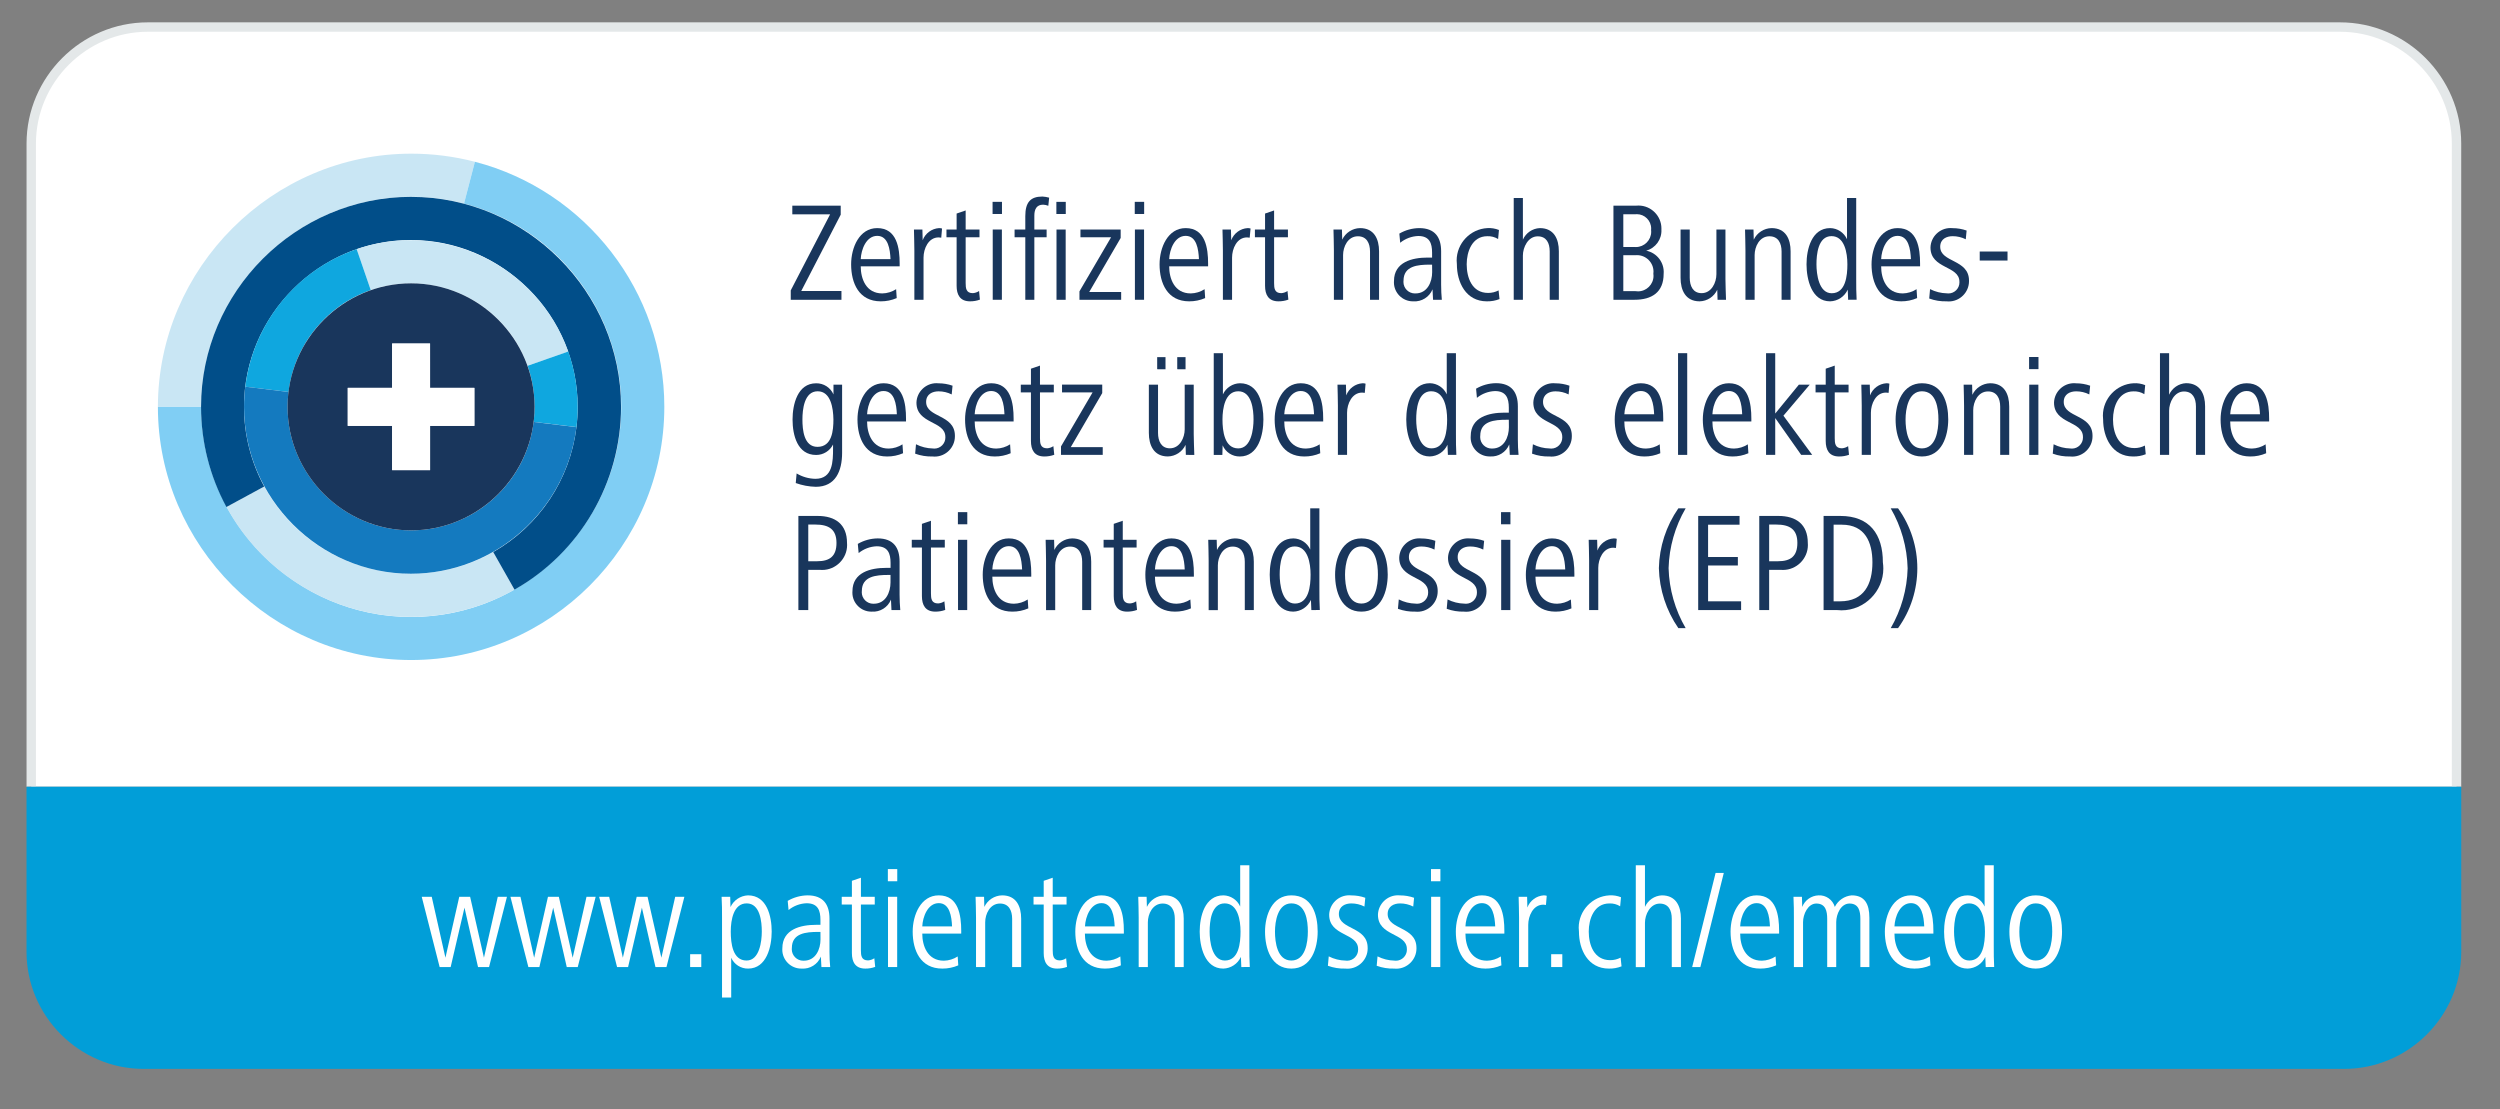 <?xml version="1.0" encoding="UTF-8" standalone="no"?>
<!DOCTYPE svg PUBLIC "-//W3C//DTD SVG 1.1//EN" "http://www.w3.org/Graphics/SVG/1.1/DTD/svg11.dtd">
<svg width="100%" height="100%" viewBox="0 0 133 59" version="1.1" xmlns="http://www.w3.org/2000/svg" xmlns:xlink="http://www.w3.org/1999/xlink" xml:space="preserve" xmlns:serif="http://www.serif.com/" style="fill-rule:evenodd;clip-rule:evenodd;stroke-miterlimit:10;">
    <rect x="0" y="0" width="133" height="59" fill="#808080" stroke="none"/>
    <g id="HG_Zert">
        <path d="M1.662,41.856L1.662,7.639C1.662,4.238 4.461,1.439 7.862,1.439L124.487,1.439C127.888,1.439 130.687,4.238 130.687,7.639L130.687,41.856" style="fill:white;fill-rule:nonzero;stroke:rgb(228,232,233);stroke-width:0.5px;"/>
        <path d="M42.068,15.948L42.068,15.448L44.163,11.401L42.151,11.401L42.151,10.94L44.726,10.94L44.726,11.421L42.626,15.482L44.765,15.482L44.765,15.948L42.068,15.948Z" style="fill:rgb(25,54,92);fill-rule:nonzero;"/>
        <path d="M45.791,14.169C45.791,14.822 46.068,15.61 46.939,15.61C47.2,15.605 47.455,15.527 47.674,15.385L47.705,15.858C47.437,15.974 47.148,16.033 46.856,16.031C45.693,16.031 45.28,15.062 45.28,14.063C45.28,13.171 45.715,12.135 46.669,12.135C47.719,12.135 47.862,13.208 47.862,14.019L47.862,14.169L45.791,14.169ZM47.375,13.786C47.352,13.269 47.255,12.548 46.669,12.548C46.083,12.548 45.813,13.275 45.791,13.786L47.375,13.786Z" style="fill:rgb(25,54,92);fill-rule:nonzero;"/>
        <path d="M50.075,12.644C50.028,12.636 49.98,12.632 49.932,12.63C49.392,12.63 49.132,13.23 49.132,13.703L49.132,15.948L48.644,15.948L48.644,13.32C48.644,12.937 48.628,12.593 48.622,12.21L49.072,12.21L49.086,12.78C49.224,12.413 49.567,12.16 49.958,12.135C50.011,12.134 50.065,12.141 50.116,12.157L50.075,12.644Z" style="fill:rgb(25,54,92);fill-rule:nonzero;"/>
        <path d="M52.131,15.94C51.963,16.002 51.785,16.032 51.606,16.031C51.073,16.031 50.892,15.678 50.892,15.205L50.892,12.622L50.352,12.622L50.352,12.21L50.892,12.21L50.892,11.361L51.373,11.196L51.373,12.21L52.109,12.21L52.109,12.622L51.373,12.622L51.373,15.055C51.373,15.333 51.395,15.596 51.755,15.596C51.874,15.587 51.988,15.548 52.087,15.482L52.131,15.94Z" style="fill:rgb(25,54,92);fill-rule:nonzero;"/>
        <path d="M52.805,11.384L52.805,10.738L53.305,10.738L53.305,11.384L52.805,11.384ZM52.813,15.948L52.813,12.21L53.3,12.21L53.3,15.948L52.813,15.948Z" style="fill:rgb(25,54,92);fill-rule:nonzero;"/>
        <path d="M55.77,10.948C55.682,10.912 55.588,10.892 55.493,10.889C55.163,10.889 55.027,11.113 55.027,11.467L55.027,12.21L55.68,12.21L55.68,12.622L55.027,12.622L55.027,15.948L54.546,15.948L54.546,12.622L53.976,12.622L53.976,12.21L54.546,12.21L54.546,11.5C54.546,10.757 54.825,10.456 55.456,10.456C55.578,10.463 55.698,10.483 55.815,10.516L55.77,10.948ZM56.199,11.384L56.199,10.738L56.699,10.738L56.699,11.384L56.199,11.384ZM56.206,15.948L56.206,12.21L56.694,12.21L56.694,15.948L56.206,15.948Z" style="fill:rgb(25,54,92);fill-rule:nonzero;"/>
        <path d="M57.427,15.948L57.427,15.5L59.109,12.624L57.48,12.624L57.48,12.21L59.62,12.21L59.62,12.66L57.946,15.535L59.646,15.535L59.646,15.948L57.427,15.948Z" style="fill:rgb(25,54,92);fill-rule:nonzero;"/>
        <path d="M60.369,11.384L60.369,10.738L60.869,10.738L60.869,11.384L60.369,11.384ZM60.377,15.948L60.377,12.21L60.864,12.21L60.864,15.948L60.377,15.948Z" style="fill:rgb(25,54,92);fill-rule:nonzero;"/>
        <path d="M62.2,14.169C62.2,14.822 62.477,15.61 63.348,15.61C63.61,15.605 63.865,15.527 64.084,15.385L64.114,15.858C63.846,15.974 63.557,16.033 63.265,16.031C62.102,16.031 61.689,15.062 61.689,14.063C61.689,13.171 62.125,12.135 63.078,12.135C64.129,12.135 64.271,13.208 64.271,14.019L64.271,14.169L62.2,14.169ZM63.784,13.786C63.761,13.269 63.664,12.548 63.078,12.548C62.492,12.548 62.222,13.275 62.2,13.786L63.784,13.786Z" style="fill:rgb(25,54,92);fill-rule:nonzero;"/>
        <path d="M66.484,12.644C66.437,12.636 66.389,12.632 66.341,12.63C65.801,12.63 65.546,13.23 65.546,13.703L65.546,15.948L65.058,15.948L65.058,13.32C65.058,12.937 65.043,12.593 65.036,12.21L65.486,12.21L65.501,12.78C65.639,12.413 65.981,12.16 66.372,12.135C66.425,12.134 66.479,12.141 66.53,12.157L66.484,12.644Z" style="fill:rgb(25,54,92);fill-rule:nonzero;"/>
        <path d="M68.541,15.94C68.372,16.002 68.194,16.032 68.014,16.031C67.482,16.031 67.301,15.678 67.301,15.205L67.301,12.622L66.761,12.622L66.761,12.21L67.301,12.21L67.301,11.361L67.782,11.196L67.782,12.21L68.518,12.21L68.518,12.622L67.782,12.622L67.782,15.055C67.782,15.333 67.804,15.596 68.165,15.596C68.283,15.587 68.397,15.548 68.495,15.482L68.541,15.94Z" style="fill:rgb(25,54,92);fill-rule:nonzero;"/>
        <path d="M72.885,15.948L72.885,13.381C72.885,12.937 72.705,12.57 72.24,12.57C71.707,12.57 71.452,13.125 71.452,13.57L71.452,15.95L70.963,15.95L70.963,13.32C70.963,12.937 70.948,12.593 70.941,12.21L71.391,12.21L71.406,12.75C71.579,12.383 71.946,12.144 72.352,12.135C73.103,12.135 73.366,12.713 73.366,13.373L73.366,15.948L72.885,15.948Z" style="fill:rgb(25,54,92);fill-rule:nonzero;"/>
        <path d="M76.239,15.948L76.21,15.393C76.044,15.803 75.63,16.062 75.188,16.031C75.18,16.031 75.171,16.031 75.163,16.031C74.611,16.031 74.157,15.577 74.157,15.025C74.157,15 74.158,14.975 74.16,14.95C74.16,13.936 75.135,13.703 75.947,13.703L76.187,13.703L76.187,13.44C76.187,12.94 76.051,12.555 75.451,12.555C75.1,12.568 74.763,12.694 74.49,12.915L74.445,12.428C74.767,12.24 75.132,12.139 75.504,12.135C76.344,12.135 76.668,12.635 76.668,13.365L76.668,15.138C76.668,15.431 76.682,15.685 76.705,15.948L76.239,15.948ZM76.187,14.079L76.067,14.079C75.421,14.079 74.667,14.146 74.667,14.935C74.665,14.957 74.663,14.98 74.663,15.002C74.663,15.336 74.938,15.611 75.272,15.611C75.283,15.611 75.294,15.611 75.305,15.61C75.935,15.61 76.191,15.002 76.191,14.477L76.187,14.079Z" style="fill:rgb(25,54,92);fill-rule:nonzero;"/>
        <path d="M79.774,15.911C79.559,15.996 79.329,16.036 79.098,16.031C77.987,16.031 77.506,15.024 77.506,14.063C77.498,13.995 77.494,13.926 77.494,13.858C77.494,12.946 78.217,12.183 79.128,12.135C79.338,12.122 79.549,12.157 79.744,12.235L79.699,12.716C79.528,12.611 79.329,12.559 79.128,12.566C78.309,12.566 78.028,13.399 78.028,14.059C78.028,14.765 78.305,15.584 79.168,15.584C79.362,15.585 79.552,15.539 79.724,15.449L79.774,15.911Z" style="fill:rgb(25,54,92);fill-rule:nonzero;"/>
        <path d="M82.444,15.948L82.444,13.373C82.444,12.931 82.271,12.573 81.806,12.573C81.296,12.573 81.018,13.151 81.018,13.594L81.018,15.951L80.53,15.951L80.53,10.535L81.018,10.535L81.018,12.75C81.177,12.391 81.526,12.152 81.918,12.135C82.669,12.135 82.931,12.713 82.931,13.365L82.931,15.948L82.444,15.948Z" style="fill:rgb(25,54,92);fill-rule:nonzero;"/>
        <path d="M86.953,15.948L85.835,15.948L85.835,10.94L87.058,10.94C87.095,10.937 87.131,10.935 87.168,10.935C87.838,10.935 88.388,11.486 88.388,12.155C88.388,12.173 88.388,12.192 88.387,12.21C88.417,12.728 88.077,13.201 87.576,13.336C88.152,13.447 88.556,13.981 88.506,14.566C88.506,15.551 87.877,15.948 86.953,15.948ZM86.983,11.398L86.36,11.398L86.36,13.141L86.975,13.141C86.994,13.142 87.012,13.143 87.031,13.143C87.477,13.143 87.844,12.776 87.844,12.33C87.844,12.297 87.842,12.264 87.838,12.232C87.841,12.207 87.842,12.181 87.842,12.156C87.842,11.738 87.498,11.394 87.08,11.394C87.047,11.394 87.015,11.396 86.983,11.4L86.983,11.398ZM87.028,13.576L86.36,13.576L86.36,15.49L87.013,15.49C87.056,15.497 87.099,15.5 87.142,15.5C87.595,15.5 87.967,15.128 87.967,14.675C87.967,14.637 87.964,14.598 87.959,14.56C87.964,14.523 87.966,14.487 87.966,14.45C87.966,13.969 87.571,13.574 87.09,13.574C87.069,13.574 87.049,13.575 87.028,13.576Z" style="fill:rgb(25,54,92);fill-rule:nonzero;"/>
        <path d="M91.374,15.948L91.358,15.415C91.189,15.782 90.824,16.022 90.42,16.031C89.669,16.031 89.406,15.437 89.406,14.777L89.406,12.21L89.894,12.21L89.894,14.777C89.894,15.213 90.067,15.596 90.525,15.596C91.058,15.596 91.313,15.024 91.313,14.59L91.313,12.21L91.794,12.21L91.794,14.837C91.794,15.22 91.816,15.565 91.824,15.948L91.374,15.948Z" style="fill:rgb(25,54,92);fill-rule:nonzero;"/>
        <path d="M94.78,15.948L94.78,13.381C94.78,12.937 94.599,12.57 94.134,12.57C93.601,12.57 93.346,13.125 93.346,13.57L93.346,15.95L92.858,15.95L92.858,13.32C92.858,12.937 92.842,12.593 92.836,12.21L93.286,12.21L93.3,12.75C93.473,12.382 93.841,12.144 94.247,12.135C94.998,12.135 95.26,12.713 95.26,13.373L95.26,15.948L94.78,15.948Z" style="fill:rgb(25,54,92);fill-rule:nonzero;"/>
        <path d="M98.322,15.948L98.299,15.408C98.133,15.778 97.767,16.021 97.361,16.031C96.37,16.031 96.107,14.852 96.107,14.063C96.107,13.274 96.37,12.135 97.368,12.135C97.755,12.143 98.103,12.374 98.261,12.727L98.261,10.535L98.75,10.535L98.75,14.845C98.75,15.258 98.75,15.535 98.772,15.945L98.322,15.948ZM97.436,12.562C96.715,12.562 96.636,13.546 96.636,14.062C96.636,14.578 96.757,15.601 97.447,15.601C98.19,15.601 98.281,14.671 98.281,14.062C98.281,13.453 98.133,12.562 97.436,12.562Z" style="fill:rgb(25,54,92);fill-rule:nonzero;"/>
        <path d="M100.077,14.169C100.077,14.822 100.354,15.61 101.225,15.61C101.487,15.605 101.742,15.527 101.961,15.385L101.991,15.858C101.723,15.974 101.434,16.033 101.142,16.031C99.979,16.031 99.566,15.062 99.566,14.063C99.566,13.171 100.002,12.135 100.955,12.135C102.005,12.135 102.148,13.208 102.148,14.019L102.148,14.169L100.077,14.169ZM101.661,13.786C101.638,13.269 101.541,12.548 100.955,12.548C100.369,12.548 100.099,13.275 100.077,13.786L101.661,13.786Z" style="fill:rgb(25,54,92);fill-rule:nonzero;"/>
        <path d="M103.558,16.031C103.243,16.04 102.93,15.989 102.634,15.881L102.679,15.381C102.956,15.522 103.262,15.599 103.573,15.605C103.601,15.609 103.629,15.611 103.657,15.611C103.978,15.611 104.242,15.347 104.242,15.026C104.242,15.014 104.242,15.002 104.241,14.99C104.241,14.119 102.702,14.322 102.702,13.166C102.717,12.594 103.192,12.132 103.765,12.132C103.803,12.132 103.842,12.134 103.88,12.138C104.133,12.138 104.385,12.181 104.624,12.265L104.579,12.73C104.362,12.621 104.122,12.564 103.879,12.565C103.565,12.565 103.219,12.708 103.219,13.128C103.219,13.977 104.751,13.781 104.751,14.928C104.751,14.939 104.751,14.95 104.751,14.96C104.751,15.551 104.265,16.037 103.674,16.037C103.636,16.037 103.597,16.035 103.558,16.031Z" style="fill:rgb(25,54,92);fill-rule:nonzero;"/>
        <rect x="105.321" y="13.381" width="1.479" height="0.48" style="fill:rgb(25,54,92);fill-rule:nonzero;"/>
        <path d="M44.8,24.09C44.8,25.051 44.455,25.898 43.4,25.898C43.036,25.889 42.676,25.821 42.334,25.698L42.38,25.187C42.683,25.368 43.027,25.467 43.38,25.473C44.31,25.473 44.318,24.542 44.318,23.858L44.318,23.648C44.149,23.989 43.799,24.206 43.418,24.204C42.426,24.204 42.164,23.16 42.164,22.319C42.164,21.519 42.426,20.391 43.418,20.391C43.816,20.384 44.181,20.618 44.341,20.983L44.341,20.466L44.8,20.466L44.8,24.09ZM43.5,20.816C42.779,20.816 42.689,21.8 42.689,22.316C42.689,22.865 42.764,23.773 43.489,23.773C44.269,23.773 44.338,22.894 44.338,22.316C44.329,21.717 44.2,20.816 43.5,20.816Z" style="fill:rgb(25,54,92);fill-rule:nonzero;"/>
        <path d="M46.129,22.423C46.129,23.076 46.406,23.864 47.277,23.864C47.538,23.859 47.793,23.781 48.012,23.639L48.043,24.112C47.775,24.228 47.486,24.287 47.194,24.285C46.031,24.285 45.618,23.316 45.618,22.317C45.618,21.425 46.053,20.389 47.006,20.389C48.057,20.389 48.2,21.462 48.2,22.272L48.2,22.423L46.129,22.423ZM47.713,22.04C47.69,21.522 47.592,20.802 47.006,20.802C46.42,20.802 46.151,21.529 46.129,22.04L47.713,22.04Z" style="fill:rgb(25,54,92);fill-rule:nonzero;"/>
        <path d="M49.61,24.285C49.295,24.294 48.982,24.243 48.686,24.135L48.731,23.635C49.008,23.776 49.314,23.853 49.625,23.859C49.653,23.863 49.681,23.865 49.709,23.865C50.03,23.865 50.294,23.601 50.294,23.28C50.294,23.268 50.294,23.256 50.293,23.244C50.293,22.373 48.755,22.576 48.755,21.42C48.771,20.848 49.245,20.386 49.818,20.386C49.856,20.386 49.894,20.388 49.932,20.392C50.185,20.392 50.437,20.435 50.676,20.519L50.63,20.984C50.413,20.875 50.173,20.818 49.93,20.819C49.616,20.819 49.27,20.962 49.27,21.382C49.27,22.23 50.801,22.035 50.801,23.182C50.801,23.193 50.801,23.203 50.801,23.214C50.801,23.805 50.315,24.291 49.724,24.291C49.686,24.291 49.648,24.289 49.61,24.285Z" style="fill:rgb(25,54,92);fill-rule:nonzero;"/>
        <path d="M51.853,22.423C51.853,23.076 52.13,23.864 53.002,23.864C53.263,23.859 53.518,23.781 53.737,23.639L53.767,24.112C53.5,24.228 53.211,24.287 52.919,24.285C51.755,24.285 51.342,23.316 51.342,22.317C51.342,21.425 51.778,20.389 52.731,20.389C53.782,20.389 53.924,21.462 53.924,22.272L53.924,22.423L51.853,22.423ZM53.437,22.04C53.415,21.522 53.317,20.802 52.731,20.802C52.145,20.802 51.876,21.529 51.853,22.04L53.437,22.04Z" style="fill:rgb(25,54,92);fill-rule:nonzero;"/>
        <path d="M56.086,24.194C55.917,24.256 55.739,24.286 55.559,24.285C55.027,24.285 54.846,23.932 54.846,23.459L54.846,20.876L54.306,20.876L54.306,20.464L54.846,20.464L54.846,19.615L55.327,19.45L55.327,20.464L56.063,20.464L56.063,20.876L55.327,20.876L55.327,23.309C55.327,23.587 55.349,23.85 55.71,23.85C55.828,23.841 55.942,23.802 56.04,23.736L56.086,24.194Z" style="fill:rgb(25,54,92);fill-rule:nonzero;"/>
        <path d="M56.445,24.2L56.445,23.75L58.127,20.874L56.5,20.874L56.5,20.462L58.639,20.462L58.639,20.912L56.965,23.787L58.665,23.787L58.665,24.2L56.445,24.2Z" style="fill:rgb(25,54,92);fill-rule:nonzero;"/>
        <path d="M63.087,24.2L63.071,23.667C62.902,24.034 62.536,24.274 62.132,24.283C61.381,24.283 61.119,23.689 61.119,23.029L61.119,20.464L61.607,20.464L61.607,23.031C61.607,23.467 61.78,23.85 62.238,23.85C62.771,23.85 63.026,23.278 63.026,22.844L63.026,20.464L63.506,20.464L63.506,23.091C63.506,23.474 63.529,23.819 63.537,24.202L63.087,24.2ZM61.562,19.643L61.562,19L62.005,19L62.005,19.645L61.562,19.643ZM62.629,19.643L62.629,19L63.071,19L63.071,19.645L62.629,19.643Z" style="fill:rgb(25,54,92);fill-rule:nonzero;"/>
        <path d="M65.96,24.285C65.563,24.292 65.2,24.056 65.044,23.691L65.029,24.202L64.571,24.202L64.571,18.789L65.059,18.789L65.059,20.981C65.223,20.627 65.577,20.396 65.967,20.389C66.981,20.389 67.213,21.515 67.213,22.317C67.213,23.119 66.951,24.285 65.96,24.285ZM65.877,20.816C65.177,20.816 65.036,21.716 65.036,22.316C65.036,22.916 65.136,23.855 65.877,23.855C66.568,23.855 66.688,22.827 66.688,22.316C66.688,21.805 66.6,20.816 65.877,20.816Z" style="fill:rgb(25,54,92);fill-rule:nonzero;"/>
        <path d="M68.323,22.423C68.323,23.076 68.6,23.864 69.471,23.864C69.733,23.859 69.988,23.781 70.207,23.639L70.237,24.112C69.969,24.228 69.68,24.287 69.388,24.285C68.225,24.285 67.812,23.316 67.812,22.317C67.812,21.425 68.248,20.389 69.201,20.389C70.252,20.389 70.394,21.462 70.394,22.272L70.394,22.423L68.323,22.423ZM69.907,22.04C69.884,21.522 69.787,20.802 69.201,20.802C68.615,20.802 68.345,21.529 68.323,22.04L69.907,22.04Z" style="fill:rgb(25,54,92);fill-rule:nonzero;"/>
        <path d="M72.607,20.9C72.56,20.892 72.512,20.888 72.464,20.886C71.924,20.886 71.664,21.486 71.664,21.959L71.664,24.2L71.176,24.2L71.176,21.574C71.176,21.191 71.161,20.847 71.154,20.464L71.604,20.464L71.619,21.034C71.757,20.667 72.099,20.414 72.49,20.389C72.544,20.387 72.597,20.395 72.648,20.411L72.607,20.9Z" style="fill:rgb(25,54,92);fill-rule:nonzero;"/>
        <path d="M77.028,24.2L77.005,23.66C76.839,24.03 76.473,24.273 76.067,24.283C75.076,24.283 74.813,23.104 74.813,22.315C74.813,21.526 75.076,20.387 76.074,20.387C76.461,20.395 76.809,20.626 76.967,20.979L76.967,18.789L77.456,18.789L77.456,23.1C77.456,23.513 77.456,23.79 77.478,24.2L77.028,24.2ZM76.142,20.814C75.421,20.814 75.342,21.798 75.342,22.314C75.342,22.83 75.463,23.853 76.153,23.853C76.896,23.853 76.987,22.923 76.987,22.314C76.987,21.705 76.84,20.816 76.142,20.816L76.142,20.814Z" style="fill:rgb(25,54,92);fill-rule:nonzero;"/>
        <path d="M80.321,24.2L80.292,23.644C80.126,24.055 79.712,24.314 79.27,24.283C79.262,24.283 79.253,24.283 79.245,24.283C78.693,24.283 78.239,23.829 78.239,23.277C78.239,23.252 78.24,23.226 78.242,23.2C78.242,22.186 79.217,21.953 80.029,21.953L80.269,21.953L80.269,21.69C80.269,21.19 80.133,20.805 79.533,20.805C79.182,20.818 78.845,20.944 78.572,21.165L78.527,20.678C78.849,20.49 79.214,20.389 79.586,20.385C80.426,20.385 80.75,20.885 80.75,21.615L80.75,23.388C80.75,23.681 80.764,23.935 80.787,24.198L80.321,24.2ZM80.269,22.331L80.149,22.331C79.504,22.331 78.749,22.398 78.749,23.186C78.746,23.209 78.745,23.231 78.745,23.254C78.745,23.588 79.02,23.863 79.354,23.863C79.365,23.863 79.376,23.863 79.387,23.862C80.017,23.862 80.273,23.254 80.273,22.728L80.269,22.331Z" style="fill:rgb(25,54,92);fill-rule:nonzero;"/>
        <path d="M82.429,24.285C82.114,24.294 81.801,24.243 81.505,24.135L81.55,23.635C81.827,23.776 82.133,23.853 82.444,23.859C82.472,23.863 82.5,23.865 82.528,23.865C82.849,23.865 83.113,23.601 83.113,23.28C83.113,23.268 83.113,23.256 83.112,23.244C83.112,22.373 81.573,22.576 81.573,21.42C81.589,20.848 82.064,20.386 82.637,20.386C82.675,20.386 82.714,20.388 82.752,20.392C83.005,20.392 83.256,20.435 83.495,20.519L83.45,20.984C83.233,20.875 82.993,20.818 82.75,20.819C82.435,20.819 82.089,20.962 82.089,21.382C82.089,22.23 83.621,22.035 83.621,23.182C83.621,23.192 83.621,23.203 83.621,23.213C83.621,23.804 83.135,24.291 82.543,24.291C82.505,24.291 82.467,24.289 82.429,24.285Z" style="fill:rgb(25,54,92);fill-rule:nonzero;"/>
        <path d="M86.414,22.423C86.414,23.076 86.691,23.864 87.562,23.864C87.823,23.859 88.078,23.781 88.297,23.639L88.328,24.112C88.06,24.228 87.771,24.287 87.479,24.285C86.316,24.285 85.903,23.316 85.903,22.317C85.903,21.425 86.338,20.389 87.292,20.389C88.342,20.389 88.485,21.462 88.485,22.272L88.485,22.423L86.414,22.423ZM88,22.04C87.977,21.522 87.88,20.802 87.294,20.802C86.708,20.802 86.438,21.529 86.416,22.04L88,22.04Z" style="fill:rgb(25,54,92);fill-rule:nonzero;"/>
        <rect x="89.272" y="18.789" width="0.488" height="5.411" style="fill:rgb(25,54,92);fill-rule:nonzero;"/>
        <path d="M91.1,22.423C91.1,23.076 91.378,23.864 92.249,23.864C92.51,23.859 92.765,23.781 92.984,23.639L93.014,24.112C92.747,24.228 92.458,24.287 92.166,24.285C91.003,24.285 90.59,23.316 90.59,22.317C90.59,21.425 91.025,20.389 91.978,20.389C93.029,20.389 93.172,21.462 93.172,22.272L93.172,22.423L91.1,22.423ZM92.684,22.04C92.662,21.522 92.564,20.802 91.978,20.802C91.392,20.802 91.123,21.529 91.1,22.04L92.684,22.04Z" style="fill:rgb(25,54,92);fill-rule:nonzero;"/>
        <path d="M95.823,24.2L94.442,22.241L94.442,24.2L93.954,24.2L93.954,18.789L94.442,18.789L94.442,22L95.7,20.464L96.278,20.464L94.878,22.115L96.409,24.2L95.823,24.2Z" style="fill:rgb(25,54,92);fill-rule:nonzero;"/>
        <path d="M98.367,24.194C98.198,24.256 98.02,24.286 97.84,24.285C97.308,24.285 97.128,23.932 97.128,23.459L97.128,20.876L96.588,20.876L96.588,20.464L97.128,20.464L97.128,19.615L97.608,19.45L97.608,20.464L98.344,20.464L98.344,20.876L97.608,20.876L97.608,23.309C97.608,23.587 97.63,23.85 97.991,23.85C98.109,23.841 98.223,23.802 98.321,23.736L98.367,24.194Z" style="fill:rgb(25,54,92);fill-rule:nonzero;"/>
        <path d="M100.474,20.9C100.427,20.892 100.38,20.888 100.332,20.886C99.792,20.886 99.532,21.486 99.532,21.959L99.532,24.2L99.044,24.2L99.044,21.574C99.044,21.191 99.029,20.847 99.022,20.464L99.472,20.464L99.487,21.034C99.625,20.667 99.967,20.414 100.358,20.389C100.412,20.387 100.465,20.395 100.516,20.411L100.474,20.9Z" style="fill:rgb(25,54,92);fill-rule:nonzero;"/>
        <path d="M102.246,24.285C101.171,24.285 100.846,23.219 100.846,22.317C100.846,21.432 101.229,20.389 102.246,20.389C103.346,20.389 103.646,21.409 103.646,22.317C103.642,23.2 103.311,24.285 102.246,24.285ZM102.246,20.816C101.525,20.816 101.375,21.769 101.375,22.316C101.375,22.888 101.495,23.855 102.246,23.855C102.997,23.855 103.124,22.888 103.124,22.316C103.124,21.744 103.019,20.816 102.246,20.816Z" style="fill:rgb(25,54,92);fill-rule:nonzero;"/>
        <path d="M106.41,24.2L106.41,21.635C106.41,21.191 106.229,20.824 105.764,20.824C105.231,20.824 104.975,21.379 104.975,21.824L104.975,24.2L104.488,24.2L104.488,21.574C104.488,21.191 104.472,20.847 104.465,20.464L104.916,20.464L104.93,21.004C105.103,20.636 105.471,20.398 105.877,20.389C106.628,20.389 106.89,20.967 106.89,21.627L106.89,24.2L106.41,24.2Z" style="fill:rgb(25,54,92);fill-rule:nonzero;"/>
        <path d="M107.947,19.638L107.947,18.992L108.447,18.992L108.447,19.638L107.947,19.638ZM107.955,24.202L107.955,20.464L108.442,20.464L108.442,24.2L107.955,24.202Z" style="fill:rgb(25,54,92);fill-rule:nonzero;"/>
        <path d="M110.13,24.285C109.816,24.293 109.502,24.243 109.207,24.135L109.252,23.635C109.529,23.776 109.834,23.853 110.145,23.859C110.173,23.863 110.201,23.865 110.229,23.865C110.55,23.865 110.814,23.601 110.814,23.28C110.814,23.268 110.814,23.256 110.813,23.244C110.813,22.373 109.274,22.576 109.274,21.42C109.29,20.848 109.765,20.386 110.338,20.386C110.376,20.386 110.415,20.388 110.453,20.392C110.706,20.392 110.957,20.435 111.196,20.519L111.151,20.984C110.934,20.875 110.694,20.818 110.451,20.819C110.136,20.819 109.791,20.962 109.791,21.382C109.791,22.23 111.322,22.035 111.322,23.182C111.322,23.192 111.322,23.203 111.322,23.213C111.322,23.804 110.836,24.291 110.244,24.291C110.206,24.291 110.168,24.289 110.13,24.285Z" style="fill:rgb(25,54,92);fill-rule:nonzero;"/>
        <path d="M114.153,24.165C113.938,24.25 113.709,24.291 113.478,24.285C112.367,24.285 111.886,23.278 111.886,22.317C111.878,22.249 111.874,22.18 111.874,22.111C111.874,21.199 112.597,20.437 113.507,20.389C113.718,20.376 113.928,20.411 114.124,20.489L114.079,20.97C113.907,20.865 113.708,20.812 113.507,20.82C112.689,20.82 112.412,21.653 112.412,22.313C112.412,23.019 112.689,23.838 113.553,23.838C113.746,23.839 113.937,23.792 114.108,23.703L114.153,24.165Z" style="fill:rgb(25,54,92);fill-rule:nonzero;"/>
        <path d="M116.824,24.2L116.824,21.627C116.824,21.185 116.651,20.827 116.186,20.827C115.675,20.827 115.397,21.405 115.397,21.848L115.397,24.2L114.91,24.2L114.91,18.789L115.397,18.789L115.397,21C115.556,20.642 115.905,20.403 116.297,20.385C117.048,20.385 117.311,20.963 117.311,21.615L117.311,24.2L116.824,24.2Z" style="fill:rgb(25,54,92);fill-rule:nonzero;"/>
        <path d="M118.647,22.423C118.647,23.076 118.924,23.864 119.796,23.864C120.057,23.859 120.312,23.781 120.531,23.639L120.561,24.112C120.293,24.228 120.005,24.287 119.713,24.285C118.549,24.285 118.136,23.316 118.136,22.317C118.136,21.425 118.572,20.389 119.525,20.389C120.576,20.389 120.718,21.462 120.718,22.272L120.718,22.423L118.647,22.423ZM120.231,22.04C120.209,21.522 120.111,20.802 119.525,20.802C118.939,20.802 118.67,21.529 118.647,22.04L120.231,22.04Z" style="fill:rgb(25,54,92);fill-rule:nonzero;"/>
        <path d="M43.615,30.316L43,30.316L43,32.456L42.474,32.456L42.474,27.448L43.5,27.448C44.438,27.448 45.061,27.892 45.061,28.883C45.064,28.92 45.066,28.957 45.066,28.995C45.066,29.723 44.467,30.322 43.739,30.322C43.697,30.322 43.656,30.32 43.615,30.316ZM43.375,27.906L43,27.906L43,29.858L43.472,29.858C44.156,29.858 44.501,29.581 44.501,28.883C44.5,28.154 44.088,27.906 43.375,27.906Z" style="fill:rgb(25,54,92);fill-rule:nonzero;"/>
        <path d="M47.426,32.456L47.4,31.9C47.235,32.311 46.821,32.57 46.379,32.539C46.371,32.539 46.363,32.539 46.354,32.539C45.802,32.539 45.347,32.085 45.347,31.532C45.347,31.508 45.348,31.483 45.35,31.458C45.35,30.444 46.326,30.211 47.137,30.211L47.378,30.211L47.378,29.948C47.378,29.448 47.242,29.062 46.641,29.062C46.29,29.075 45.953,29.202 45.68,29.423L45.635,28.935C45.957,28.748 46.322,28.647 46.694,28.643C47.535,28.643 47.858,29.143 47.858,29.873L47.858,31.645C47.858,31.938 47.873,32.193 47.895,32.456L47.426,32.456ZM47.375,30.587L47.255,30.587C46.609,30.587 45.85,30.654 45.85,31.442C45.847,31.465 45.846,31.487 45.846,31.51C45.846,31.844 46.121,32.119 46.455,32.119C46.466,32.119 46.478,32.119 46.489,32.118C47.119,32.118 47.375,31.51 47.375,30.984L47.375,30.587Z" style="fill:rgb(25,54,92);fill-rule:nonzero;"/>
        <path d="M50.286,32.448C50.118,32.51 49.939,32.54 49.76,32.539C49.227,32.539 49.046,32.185 49.046,31.713L49.046,29.13L48.506,29.13L48.506,28.718L49.046,28.718L49.046,27.869L49.527,27.704L49.527,28.718L50.263,28.718L50.263,29.13L49.527,29.13L49.527,31.562C49.527,31.841 49.549,32.103 49.91,32.103C50.028,32.094 50.142,32.055 50.241,31.99L50.286,32.448Z" style="fill:rgb(25,54,92);fill-rule:nonzero;"/>
        <path d="M50.96,27.892L50.96,27.246L51.46,27.246L51.46,27.892L50.96,27.892ZM50.967,32.456L50.967,28.718L51.456,28.718L51.456,32.456L50.967,32.456Z" style="fill:rgb(25,54,92);fill-rule:nonzero;"/>
        <path d="M52.792,30.677C52.792,31.33 53.069,32.118 53.94,32.118C54.201,32.113 54.456,32.035 54.675,31.893L54.706,32.366C54.438,32.482 54.149,32.541 53.857,32.539C52.694,32.539 52.281,31.57 52.281,30.571C52.281,29.679 52.716,28.643 53.67,28.643C54.72,28.643 54.863,29.716 54.863,30.526L54.863,30.677L52.792,30.677ZM54.376,30.294C54.353,29.776 54.255,29.056 53.67,29.056C53.085,29.056 52.814,29.783 52.792,30.294L54.376,30.294Z" style="fill:rgb(25,54,92);fill-rule:nonzero;"/>
        <path d="M57.572,32.456L57.572,29.889C57.572,29.445 57.391,29.078 56.926,29.078C56.393,29.078 56.137,29.633 56.137,30.078L56.137,32.458L55.65,32.458L55.65,29.828C55.65,29.445 55.634,29.101 55.628,28.718L56.078,28.718L56.092,29.258C56.265,28.89 56.633,28.652 57.039,28.643C57.79,28.643 58.052,29.221 58.052,29.881L58.052,32.456L57.572,32.456Z" style="fill:rgb(25,54,92);fill-rule:nonzero;"/>
        <path d="M60.49,32.448C60.321,32.51 60.143,32.54 59.963,32.539C59.431,32.539 59.251,32.185 59.251,31.713L59.251,29.13L58.711,29.13L58.711,28.718L59.251,28.718L59.251,27.869L59.731,27.704L59.731,28.718L60.467,28.718L60.467,29.13L59.731,29.13L59.731,31.562C59.731,31.841 59.754,32.103 60.114,32.103C60.232,32.095 60.346,32.056 60.444,31.99L60.49,32.448Z" style="fill:rgb(25,54,92);fill-rule:nonzero;"/>
        <path d="M61.443,30.677C61.443,31.33 61.72,32.118 62.591,32.118C62.853,32.113 63.108,32.035 63.327,31.893L63.357,32.366C63.089,32.482 62.8,32.541 62.508,32.539C61.345,32.539 60.932,31.57 60.932,30.571C60.932,29.679 61.368,28.643 62.321,28.643C63.372,28.643 63.514,29.716 63.514,30.526L63.514,30.677L61.443,30.677ZM63.027,30.294C63.005,29.776 62.907,29.056 62.321,29.056C61.735,29.056 61.465,29.783 61.443,30.294L63.027,30.294Z" style="fill:rgb(25,54,92);fill-rule:nonzero;"/>
        <path d="M66.223,32.456L66.223,29.889C66.223,29.445 66.043,29.078 65.578,29.078C65.045,29.078 64.79,29.633 64.79,30.078L64.79,32.458L64.3,32.458L64.3,29.828C64.3,29.445 64.285,29.101 64.278,28.718L64.728,28.718L64.743,29.258C64.916,28.891 65.283,28.652 65.689,28.643C66.44,28.643 66.703,29.221 66.703,29.881L66.703,32.456L66.223,32.456Z" style="fill:rgb(25,54,92);fill-rule:nonzero;"/>
        <path d="M69.764,32.456L69.742,31.916C69.575,32.286 69.209,32.529 68.803,32.539C67.812,32.539 67.549,31.36 67.549,30.571C67.549,29.782 67.812,28.643 68.81,28.643C69.197,28.65 69.546,28.882 69.704,29.235L69.704,27.043L70.192,27.043L70.192,31.352C70.192,31.766 70.192,32.043 70.214,32.452L69.764,32.456ZM68.879,29.07C68.158,29.07 68.079,30.054 68.079,30.57C68.079,31.086 68.199,32.109 68.889,32.109C69.633,32.109 69.723,31.179 69.723,30.57C69.723,29.961 69.577,29.07 68.879,29.07Z" style="fill:rgb(25,54,92);fill-rule:nonzero;"/>
        <path d="M72.427,32.539C71.353,32.539 71.027,31.473 71.027,30.571C71.027,29.685 71.41,28.643 72.427,28.643C73.527,28.643 73.827,29.663 73.827,30.571C73.824,31.45 73.493,32.539 72.427,32.539ZM72.427,29.07C71.707,29.07 71.556,30.023 71.556,30.57C71.556,31.142 71.676,32.109 72.427,32.109C73.178,32.109 73.305,31.142 73.305,30.57C73.305,29.998 73.2,29.07 72.427,29.07Z" style="fill:rgb(25,54,92);fill-rule:nonzero;"/>
        <path d="M75.294,32.539C74.979,32.548 74.666,32.497 74.37,32.389L74.415,31.889C74.692,32.03 74.997,32.107 75.308,32.113C75.336,32.117 75.364,32.119 75.392,32.119C75.713,32.119 75.977,31.855 75.977,31.534C75.977,31.522 75.977,31.51 75.976,31.498C75.976,30.627 74.438,30.83 74.438,29.674C74.453,29.102 74.928,28.64 75.501,28.64C75.539,28.64 75.578,28.642 75.616,28.646C75.869,28.645 76.121,28.688 76.36,28.772L76.314,29.238C76.097,29.129 75.857,29.072 75.614,29.073C75.299,29.073 74.954,29.216 74.954,29.636C74.954,30.484 76.485,30.289 76.485,31.436C76.485,31.446 76.485,31.457 76.485,31.467C76.485,32.058 75.999,32.545 75.407,32.545C75.37,32.545 75.332,32.543 75.294,32.539Z" style="fill:rgb(25,54,92);fill-rule:nonzero;"/>
        <path d="M77.889,32.539C77.574,32.547 77.261,32.497 76.965,32.389L77.01,31.889C77.287,32.03 77.593,32.107 77.904,32.113C77.932,32.117 77.96,32.119 77.988,32.119C78.309,32.119 78.573,31.855 78.573,31.534C78.573,31.522 78.573,31.51 78.572,31.498C78.572,30.627 77.034,30.83 77.034,29.674C77.049,29.102 77.524,28.64 78.097,28.64C78.135,28.64 78.174,28.642 78.212,28.646C78.465,28.645 78.717,28.688 78.956,28.772L78.91,29.238C78.693,29.129 78.453,29.072 78.21,29.073C77.895,29.073 77.549,29.216 77.549,29.636C77.549,30.484 79.081,30.289 79.081,31.436C79.081,31.446 79.081,31.457 79.081,31.467C79.081,32.058 78.595,32.545 78.003,32.545C77.965,32.545 77.927,32.543 77.889,32.539Z" style="fill:rgb(25,54,92);fill-rule:nonzero;"/>
        <path d="M79.855,27.892L79.855,27.246L80.355,27.246L80.355,27.892L79.855,27.892ZM79.863,32.456L79.863,28.718L80.35,28.718L80.35,32.456L79.863,32.456Z" style="fill:rgb(25,54,92);fill-rule:nonzero;"/>
        <path d="M81.686,30.677C81.686,31.33 81.963,32.118 82.835,32.118C83.096,32.113 83.351,32.035 83.57,31.893L83.6,32.366C83.333,32.482 83.044,32.541 82.752,32.539C81.588,32.539 81.175,31.57 81.175,30.571C81.175,29.679 81.611,28.643 82.564,28.643C83.615,28.643 83.757,29.716 83.757,30.526L83.757,30.677L81.686,30.677ZM83.27,30.294C83.248,29.776 83.15,29.056 82.564,29.056C81.978,29.056 81.709,29.783 81.686,30.294L83.27,30.294Z" style="fill:rgb(25,54,92);fill-rule:nonzero;"/>
        <path d="M85.97,29.152C85.923,29.144 85.876,29.139 85.828,29.138C85.288,29.138 85.028,29.738 85.028,30.211L85.028,32.456L84.541,32.456L84.541,29.828C84.541,29.445 84.525,29.101 84.518,28.718L84.968,28.718L84.983,29.288C85.121,28.921 85.463,28.668 85.854,28.643C85.908,28.641 85.961,28.649 86.012,28.665L85.97,29.152Z" style="fill:rgb(25,54,92);fill-rule:nonzero;"/>
        <path d="M89.288,33.417C88.641,32.477 88.281,31.368 88.252,30.227C88.278,29.087 88.638,27.98 89.288,27.043L89.677,27.043C89.112,28.011 88.8,29.106 88.769,30.227C88.8,31.349 89.112,32.446 89.677,33.417L89.288,33.417Z" style="fill:rgb(25,54,92);fill-rule:nonzero;"/>
        <path d="M90.344,32.456L90.344,27.448L92.544,27.448L92.544,27.914L90.87,27.914L90.87,29.633L92.454,29.633L92.454,30.084L90.87,30.084L90.87,31.99L92.627,31.99L92.627,32.456L90.344,32.456Z" style="fill:rgb(25,54,92);fill-rule:nonzero;"/>
        <path d="M94.734,30.316L94.119,30.316L94.119,32.456L93.593,32.456L93.593,27.448L94.614,27.448C95.552,27.448 96.175,27.892 96.175,28.883C96.178,28.92 96.18,28.958 96.18,28.995C96.18,29.723 95.581,30.321 94.854,30.321C94.814,30.321 94.774,30.32 94.734,30.316ZM94.494,27.906L94.119,27.906L94.119,29.858L94.591,29.858C95.275,29.858 95.62,29.581 95.62,28.883C95.62,28.154 95.208,27.906 94.494,27.906Z" style="fill:rgb(25,54,92);fill-rule:nonzero;"/>
        <path d="M97.728,32.456L97.015,32.456L97.015,27.448L97.909,27.448C99.463,27.448 100.169,28.425 100.169,29.919C100.185,30.028 100.193,30.137 100.193,30.247C100.193,31.466 99.19,32.469 97.971,32.469C97.89,32.469 97.809,32.465 97.728,32.456ZM97.991,27.914L97.548,27.914L97.548,31.99L97.893,31.99C99.17,31.99 99.613,31.074 99.613,29.919C99.613,28.838 99.214,27.914 97.991,27.914Z" style="fill:rgb(25,54,92);fill-rule:nonzero;"/>
        <path d="M100.976,33.417L100.586,33.417C101.148,32.448 101.458,31.354 101.486,30.234C101.458,29.112 101.149,28.014 100.586,27.043L100.976,27.043C102.344,28.941 102.344,31.519 100.976,33.417Z" style="fill:rgb(25,54,92);fill-rule:nonzero;"/>
        <g id="Kreis_Logo">
            <g id="Kreis_4">
                <path d="M21.869,10.473C22.819,10.473 23.766,10.593 24.686,10.831L25.265,8.606C24.16,8.32 23.023,8.175 21.882,8.175C14.491,8.175 8.407,14.252 8.4,21.643L10.7,21.643C10.701,15.516 15.742,10.475 21.869,10.473Z" style="fill:rgb(201,230,244);fill-rule:nonzero;"/>
                <path d="M25.265,8.606L24.686,10.831C29.597,12.107 33.052,16.574 33.052,21.648C33.052,27.779 28.007,32.824 21.876,32.824C15.745,32.824 10.7,27.779 10.7,21.648C10.7,21.647 10.7,21.646 10.7,21.645L8.4,21.645C8.401,29.034 14.482,35.113 21.871,35.113C29.261,35.113 35.342,29.032 35.342,21.642C35.342,15.529 31.181,10.146 25.265,8.606Z" style="fill:rgb(128,206,244);fill-rule:nonzero;"/>
            </g>
            <g id="Kreis_3">
                <path d="M21.859,30.521C18.609,30.521 15.609,28.736 14.059,25.879L12.046,26.97C13.998,30.568 17.777,32.818 21.871,32.818C23.798,32.818 25.694,32.319 27.372,31.37L26.239,29.37C24.904,30.128 23.394,30.525 21.859,30.521Z" style="fill:rgb(201,230,244);fill-rule:nonzero;"/>
                <path d="M21.869,10.473C15.739,10.474 10.696,15.518 10.696,21.648C10.696,23.508 11.16,25.338 12.046,26.973L14.057,25.882C13.35,24.581 12.98,23.124 12.98,21.644C12.98,16.775 16.987,12.768 21.856,12.768C26.725,12.768 30.732,16.775 30.732,21.644C30.732,21.646 30.732,21.649 30.732,21.651C30.732,22.011 30.711,22.37 30.668,22.727C30.327,25.515 28.682,27.982 26.239,29.369L27.372,31.369C30.87,29.388 33.039,25.667 33.039,21.647C33.039,15.52 27.999,10.477 21.872,10.474L21.869,10.473Z" style="fill:rgb(1,78,137);fill-rule:nonzero;"/>
            </g>
            <g id="Kreis_2">
                <path d="M21.869,15.074C24.65,15.075 27.144,16.84 28.069,19.463L30.231,18.703C28.62,14.135 23.555,11.683 18.973,13.254L19.722,15.432C20.413,15.194 21.138,15.073 21.869,15.074Z" style="fill:rgb(201,230,244);fill-rule:nonzero;"/>
                <path d="M30.232,18.7L28.07,19.46C28.403,20.417 28.514,21.437 28.392,22.443L30.668,22.721C30.711,22.364 30.732,22.005 30.732,21.645C30.733,20.642 30.564,19.646 30.232,18.7Z" style="fill:rgb(15,167,223);fill-rule:nonzero;"/>
                <path d="M19.723,15.432L18.974,13.254C15.768,14.358 13.462,17.206 13.05,20.572L15.35,20.852C15.653,18.363 17.354,16.254 19.723,15.432Z" style="fill:rgb(15,167,223);fill-rule:nonzero;"/>
                <path d="M21.869,28.215C18.265,28.214 15.3,25.248 15.3,21.644C15.3,21.379 15.316,21.115 15.348,20.852L13.048,20.572C13.004,20.929 12.983,21.288 12.983,21.648C12.983,26.516 16.989,30.522 21.857,30.522C26.321,30.522 30.125,27.155 30.666,22.724L28.39,22.446C27.986,25.724 25.172,28.214 21.869,28.215Z" style="fill:rgb(20,122,191);fill-rule:nonzero;"/>
            </g>
            <g id="Kreis_1">
                <path d="M21.869,15.074C18.264,15.074 15.298,18.04 15.298,21.645C15.298,25.25 18.264,28.216 21.869,28.216C25.474,28.216 28.44,25.25 28.44,21.645C28.44,21.645 28.44,21.644 28.44,21.644C28.439,18.04 25.473,15.074 21.869,15.074ZM25.237,22.655L22.88,22.655L22.88,25.012L20.86,25.012L20.86,22.655L18.5,22.655L18.5,20.634L20.86,20.634L20.86,18.277L22.879,18.277L22.879,20.634L25.236,20.634L25.237,22.655Z" style="fill:rgb(25,54,92);fill-rule:nonzero;"/>
            </g>
            <path id="Kreuz" d="M25.237,20.634L25.237,22.655L22.88,22.655L22.88,25.012L20.86,25.012L20.86,22.655L18.501,22.655L18.501,20.634L20.86,20.634L20.86,18.277L22.879,18.277L22.88,20.634L25.237,20.634Z" style="fill:white;fill-rule:nonzero;"/>
        </g>
        <g>
            <clipPath id="_clip1">
                <path d="M7.637,1.414L124.712,1.414C128.127,1.414 130.938,4.225 130.938,7.64L130.938,50.64C130.938,54.055 128.128,56.865 124.713,56.865L7.636,56.865C4.221,56.865 1.411,54.055 1.411,50.64L1.411,7.64C1.411,4.225 4.222,1.414 7.637,1.414Z"/>
            </clipPath>
            <g clip-path="url(#_clip1)">
                <rect x="-4.167" y="41.856" width="142.404" height="15.156" style="fill:rgb(1,158,216);"/>
            </g>
        </g>
    </g>
    <g id="eHealth_Aargau_SG_">
        <path d="M26.017,51.447L25.431,51.447L24.711,48.287L23.975,51.447L23.389,51.447L22.436,47.709L22.968,47.709L23.697,50.951L24.433,47.709L25.01,47.709L25.746,50.951L26.482,47.709L26.97,47.709L26.017,51.447Z" style="fill:white;fill-rule:nonzero;"/>
        <path d="M30.736,51.447L30.151,51.447L29.43,48.287L28.694,51.447L28.109,51.447L27.155,47.709L27.688,47.709L28.417,50.951L29.152,47.709L29.73,47.709L30.466,50.951L31.202,47.709L31.69,47.709L30.736,51.447Z" style="fill:white;fill-rule:nonzero;"/>
        <path d="M35.456,51.447L34.87,51.447L34.149,48.287L33.414,51.447L32.828,51.447L31.875,47.709L32.408,47.709L33.136,50.951L33.872,47.709L34.45,47.709L35.185,50.951L35.921,47.709L36.409,47.709L35.456,51.447Z" style="fill:white;fill-rule:nonzero;"/>
        <rect x="36.715" y="50.764" width="0.593" height="0.683" style="fill:white;fill-rule:nonzero;"/>
        <path d="M39.8,51.529C39.412,51.535 39.056,51.307 38.9,50.951L38.9,53.068L38.412,53.068L38.412,48.818C38.412,48.406 38.412,48.118 38.389,47.709L38.847,47.709L38.862,48.256C39.031,47.891 39.391,47.65 39.793,47.633C40.806,47.633 41.054,48.752 41.054,49.562C41.053,50.352 40.791,51.529 39.8,51.529ZM39.725,48.06C39.025,48.06 38.877,48.932 38.877,49.56C38.877,50.188 38.977,51.1 39.718,51.1C40.408,51.1 40.528,50.07 40.528,49.56C40.528,49.05 40.445,48.06 39.724,48.06L39.725,48.06Z" style="fill:white;fill-rule:nonzero;"/>
        <path d="M43.7,51.447L43.67,50.891C43.505,51.302 43.091,51.561 42.649,51.529C42.641,51.529 42.633,51.529 42.624,51.529C42.072,51.529 41.618,51.075 41.618,50.523C41.618,50.499 41.619,50.474 41.621,50.449C41.621,49.435 42.597,49.201 43.407,49.201L43.648,49.201L43.648,48.939C43.648,48.439 43.513,48.053 42.912,48.053C42.561,48.065 42.223,48.192 41.951,48.414L41.906,47.926C42.228,47.739 42.592,47.638 42.964,47.633C43.805,47.633 44.128,48.133 44.128,48.863L44.128,50.637C44.128,50.93 44.143,51.184 44.166,51.447L43.7,51.447ZM43.648,49.578L43.527,49.578C42.882,49.578 42.127,49.644 42.127,50.434C42.125,50.456 42.123,50.479 42.123,50.501C42.123,50.835 42.398,51.11 42.732,51.11C42.743,51.11 42.754,51.11 42.765,51.109C43.396,51.109 43.651,50.5 43.651,49.975L43.648,49.578Z" style="fill:white;fill-rule:nonzero;"/>
        <path d="M46.56,51.439C46.391,51.5 46.213,51.531 46.034,51.529C45.501,51.529 45.321,51.176 45.321,50.703L45.321,48.121L44.78,48.121L44.78,47.709L45.321,47.709L45.321,46.859L45.801,46.695L45.801,47.709L46.537,47.709L46.537,48.121L45.8,48.121L45.8,50.553C45.8,50.832 45.823,51.094 46.183,51.094C46.301,51.085 46.415,51.046 46.514,50.98L46.56,51.439Z" style="fill:white;fill-rule:nonzero;"/>
        <path d="M47.234,46.883L47.234,46.236L47.734,46.236L47.734,46.883L47.234,46.883ZM47.242,51.447L47.242,47.709L47.73,47.709L47.73,51.447L47.242,51.447Z" style="fill:white;fill-rule:nonzero;"/>
        <path d="M49.065,49.668C49.065,50.32 49.343,51.109 50.213,51.109C50.475,51.104 50.73,51.026 50.949,50.883L50.98,51.357C50.712,51.473 50.423,51.531 50.131,51.529C48.967,51.529 48.555,50.56 48.555,49.562C48.555,48.67 48.99,47.633 49.943,47.633C50.995,47.633 51.137,48.707 51.137,49.518L51.137,49.668L49.065,49.668ZM50.649,49.285C50.627,48.768 50.529,48.047 49.943,48.047C49.357,48.047 49.088,48.773 49.065,49.285L50.649,49.285Z" style="fill:white;fill-rule:nonzero;"/>
        <path d="M53.846,51.447L53.846,48.879C53.846,48.435 53.666,48.068 53.2,48.068C52.667,48.068 52.412,48.623 52.412,49.068L52.412,51.449L51.924,51.449L51.924,48.818C51.924,48.435 51.909,48.092 51.901,47.709L52.352,47.709L52.367,48.248C52.539,47.88 52.907,47.641 53.313,47.633C54.063,47.633 54.326,48.211 54.326,48.871L54.326,51.447L53.846,51.447Z" style="fill:white;fill-rule:nonzero;"/>
        <path d="M56.764,51.439C56.595,51.5 56.417,51.531 56.238,51.529C55.705,51.529 55.525,51.176 55.525,50.703L55.525,48.121L54.984,48.121L54.984,47.709L55.525,47.709L55.525,46.859L56.005,46.695L56.005,47.709L56.741,47.709L56.741,48.121L56.005,48.121L56.005,50.553C56.005,50.832 56.028,51.094 56.388,51.094C56.506,51.085 56.62,51.046 56.719,50.98L56.764,51.439Z" style="fill:white;fill-rule:nonzero;"/>
        <path d="M57.716,49.668C57.716,50.32 57.994,51.109 58.865,51.109C59.127,51.104 59.382,51.026 59.601,50.883L59.631,51.357C59.363,51.473 59.074,51.531 58.782,51.529C57.619,51.529 57.206,50.56 57.206,49.562C57.206,48.67 57.641,47.633 58.595,47.633C59.646,47.633 59.789,48.707 59.789,49.518L59.789,49.668L57.716,49.668ZM59.3,49.285C59.278,48.768 59.18,48.047 58.6,48.047C58.02,48.047 57.744,48.773 57.721,49.285L59.3,49.285Z" style="fill:white;fill-rule:nonzero;"/>
        <path d="M62.5,51.447L62.5,48.879C62.5,48.435 62.32,48.068 61.854,48.068C61.321,48.068 61.066,48.623 61.066,49.068L61.066,51.449L60.578,51.449L60.578,48.818C60.578,48.435 60.563,48.092 60.555,47.709L61,47.709L61.015,48.248C61.187,47.881 61.554,47.642 61.96,47.633C62.711,47.633 62.974,48.211 62.974,48.871L62.974,51.447L62.5,51.447Z" style="fill:white;fill-rule:nonzero;"/>
        <path d="M66.038,51.447L66.016,50.906C65.849,51.276 65.483,51.519 65.077,51.529C64.087,51.529 63.824,50.352 63.824,49.562C63.824,48.772 64.087,47.633 65.085,47.633C65.472,47.641 65.821,47.873 65.978,48.227L65.978,46.033L66.466,46.033L66.466,50.344C66.466,50.756 66.466,51.033 66.489,51.444L66.038,51.447ZM65.152,48.06C64.432,48.06 64.352,49.045 64.352,49.56C64.352,50.075 64.472,51.1 65.163,51.1C65.906,51.1 65.996,50.168 65.996,49.56C65.996,48.952 65.851,48.06 65.152,48.06Z" style="fill:white;fill-rule:nonzero;"/>
        <path d="M68.7,51.529C67.626,51.529 67.3,50.463 67.3,49.562C67.3,48.676 67.683,47.633 68.7,47.633C69.8,47.633 70.1,48.654 70.1,49.562C70.1,50.441 69.767,51.529 68.7,51.529ZM68.7,48.06C67.979,48.06 67.829,49.014 67.829,49.56C67.829,50.131 67.949,51.1 68.7,51.1C69.451,51.1 69.578,50.131 69.578,49.56C69.578,48.989 69.475,48.06 68.7,48.06Z" style="fill:white;fill-rule:nonzero;"/>
        <path d="M71.568,51.529C71.253,51.538 70.94,51.487 70.644,51.379L70.689,50.879C70.966,51.02 71.272,51.097 71.583,51.104C71.611,51.108 71.638,51.11 71.666,51.11C71.988,51.11 72.252,50.845 72.252,50.524C72.252,50.512 72.252,50.5 72.251,50.488C72.251,49.617 70.712,49.82 70.712,48.664C70.728,48.091 71.203,47.629 71.776,47.629C71.814,47.629 71.852,47.631 71.89,47.635C72.143,47.635 72.394,47.677 72.633,47.762L72.588,48.229C72.371,48.118 72.131,48.061 71.888,48.062C71.574,48.062 71.228,48.205 71.228,48.625C71.228,49.475 72.759,49.279 72.759,50.425C72.759,50.436 72.76,50.448 72.76,50.459C72.76,51.049 72.274,51.535 71.684,51.535C71.645,51.535 71.606,51.533 71.568,51.529Z" style="fill:white;fill-rule:nonzero;"/>
        <path d="M74.164,51.529C73.849,51.538 73.536,51.487 73.24,51.379L73.285,50.879C73.562,51.02 73.867,51.097 74.178,51.104C74.206,51.108 74.234,51.11 74.262,51.11C74.583,51.11 74.847,50.846 74.847,50.525C74.847,50.513 74.847,50.5 74.846,50.488C74.846,49.617 73.307,49.82 73.307,48.664C73.323,48.091 73.799,47.629 74.372,47.629C74.41,47.629 74.448,47.631 74.486,47.635C74.739,47.635 74.99,47.678 75.229,47.762L75.184,48.229C74.967,48.118 74.727,48.061 74.484,48.062C74.169,48.062 73.824,48.205 73.824,48.625C73.824,49.475 75.355,49.279 75.355,50.425C75.355,50.436 75.356,50.447 75.356,50.458C75.356,51.049 74.869,51.535 74.279,51.535C74.24,51.535 74.202,51.533 74.164,51.529Z" style="fill:white;fill-rule:nonzero;"/>
        <path d="M76.129,46.883L76.129,46.236L76.629,46.236L76.629,46.883L76.129,46.883ZM76.136,51.447L76.136,47.709L76.624,47.709L76.624,51.447L76.136,51.447Z" style="fill:white;fill-rule:nonzero;"/>
        <path d="M77.961,49.668C77.961,50.32 78.238,51.109 79.109,51.109C79.37,51.104 79.625,51.025 79.844,50.883L79.875,51.357C79.607,51.473 79.318,51.531 79.026,51.529C77.863,51.529 77.45,50.56 77.45,49.562C77.45,48.67 77.885,47.633 78.838,47.633C79.889,47.633 80.032,48.707 80.032,49.518L80.032,49.668L77.961,49.668ZM79.545,49.285C79.522,48.768 79.424,48.047 78.838,48.047C78.252,48.047 77.983,48.773 77.961,49.285L79.545,49.285Z" style="fill:white;fill-rule:nonzero;"/>
        <path d="M82.245,48.143C82.198,48.135 82.15,48.131 82.102,48.129C81.562,48.129 81.302,48.729 81.302,49.201L81.302,51.447L80.814,51.447L80.814,48.818C80.814,48.435 80.798,48.092 80.791,47.709L81.242,47.709L81.256,48.279C81.394,47.912 81.736,47.659 82.127,47.633C82.181,47.632 82.235,47.64 82.286,47.656L82.245,48.143Z" style="fill:white;fill-rule:nonzero;"/>
        <rect x="82.522" y="50.764" width="0.593" height="0.683" style="fill:white;fill-rule:nonzero;"/>
        <path d="M86.266,51.41C86.051,51.494 85.822,51.535 85.591,51.529C84.48,51.529 84,50.523 84,49.562C83.992,49.493 83.987,49.424 83.987,49.355C83.987,48.443 84.711,47.681 85.621,47.633C85.831,47.62 86.042,47.655 86.237,47.733L86.192,48.214C86.021,48.108 85.822,48.055 85.621,48.063C84.802,48.063 84.521,48.897 84.521,49.557C84.521,50.263 84.798,51.081 85.663,51.081C85.856,51.082 86.046,51.035 86.217,50.946L86.266,51.41Z" style="fill:white;fill-rule:nonzero;"/>
        <path d="M88.938,51.447L88.938,48.871C88.938,48.43 88.765,48.071 88.3,48.071C87.79,48.071 87.512,48.649 87.512,49.093L87.512,51.45L87.024,51.45L87.024,46.033L87.512,46.033L87.512,48.248C87.671,47.889 88.02,47.651 88.412,47.633C89.163,47.633 89.425,48.211 89.425,48.863L89.425,51.447L88.938,51.447Z" style="fill:white;fill-rule:nonzero;"/>
        <path d="M90.46,51.447L90.024,51.447L91.27,46.439L91.706,46.439L90.46,51.447Z" style="fill:white;fill-rule:nonzero;"/>
        <path d="M92.577,49.668C92.577,50.32 92.854,51.109 93.725,51.109C93.987,51.104 94.242,51.026 94.461,50.883L94.491,51.357C94.223,51.473 93.934,51.531 93.642,51.529C92.479,51.529 92.066,50.56 92.066,49.562C92.066,48.67 92.502,47.633 93.455,47.633C94.505,47.633 94.648,48.707 94.648,49.518L94.648,49.668L92.577,49.668ZM94.161,49.285C94.138,48.768 94.041,48.047 93.455,48.047C92.869,48.047 92.599,48.773 92.577,49.285L94.161,49.285Z" style="fill:white;fill-rule:nonzero;"/>
        <path d="M98.971,51.447L98.971,48.879C98.971,48.479 98.888,48.068 98.393,48.068C97.935,48.068 97.687,48.631 97.687,49.059L97.687,51.447L97.207,51.447L97.207,48.879C97.207,48.479 97.124,48.068 96.629,48.068C96.186,48.068 95.922,48.631 95.922,49.059L95.922,51.447L95.435,51.447L95.435,48.818C95.435,48.459 95.435,48.182 95.413,47.709L95.863,47.709L95.878,48.248C96.019,47.888 96.363,47.645 96.749,47.633C97.143,47.612 97.503,47.869 97.612,48.248C97.783,47.9 98.125,47.666 98.512,47.633C99.195,47.633 99.451,48.084 99.451,48.826L99.451,51.447L98.971,51.447Z" style="fill:white;fill-rule:nonzero;"/>
        <path d="M100.785,49.668C100.785,50.32 101.062,51.109 101.933,51.109C102.195,51.104 102.45,51.026 102.669,50.883L102.699,51.357C102.431,51.473 102.142,51.531 101.85,51.529C100.687,51.529 100.274,50.56 100.274,49.562C100.274,48.67 100.71,47.633 101.663,47.633C102.713,47.633 102.856,48.707 102.856,49.518L102.856,49.668L100.785,49.668ZM102.369,49.285C102.346,48.768 102.249,48.047 101.663,48.047C101.077,48.047 100.807,48.773 100.785,49.285L102.369,49.285Z" style="fill:white;fill-rule:nonzero;"/>
        <path d="M105.64,51.447L105.618,50.906C105.451,51.276 105.085,51.519 104.679,51.529C103.688,51.529 103.425,50.352 103.425,49.562C103.425,48.772 103.688,47.633 104.686,47.633C105.073,47.641 105.423,47.873 105.58,48.227L105.58,46.033L106.068,46.033L106.068,50.344C106.068,50.756 106.068,51.033 106.09,51.444L105.64,51.447ZM104.755,48.06C104.034,48.06 103.955,49.045 103.955,49.56C103.955,50.075 104.075,51.1 104.765,51.1C105.509,51.1 105.599,50.168 105.599,49.56C105.599,48.952 105.452,48.06 104.755,48.06Z" style="fill:white;fill-rule:nonzero;"/>
        <path d="M108.3,51.529C107.226,51.529 106.9,50.463 106.9,49.562C106.9,48.676 107.283,47.633 108.3,47.633C109.4,47.633 109.7,48.654 109.7,49.562C109.7,50.441 109.369,51.529 108.3,51.529ZM108.3,48.06C107.58,48.06 107.429,49.014 107.429,49.56C107.429,50.131 107.549,51.1 108.3,51.1C109.051,51.1 109.178,50.131 109.178,49.56C109.178,48.989 109.077,48.06 108.3,48.06Z" style="fill:white;fill-rule:nonzero;"/>
    </g>
</svg>
